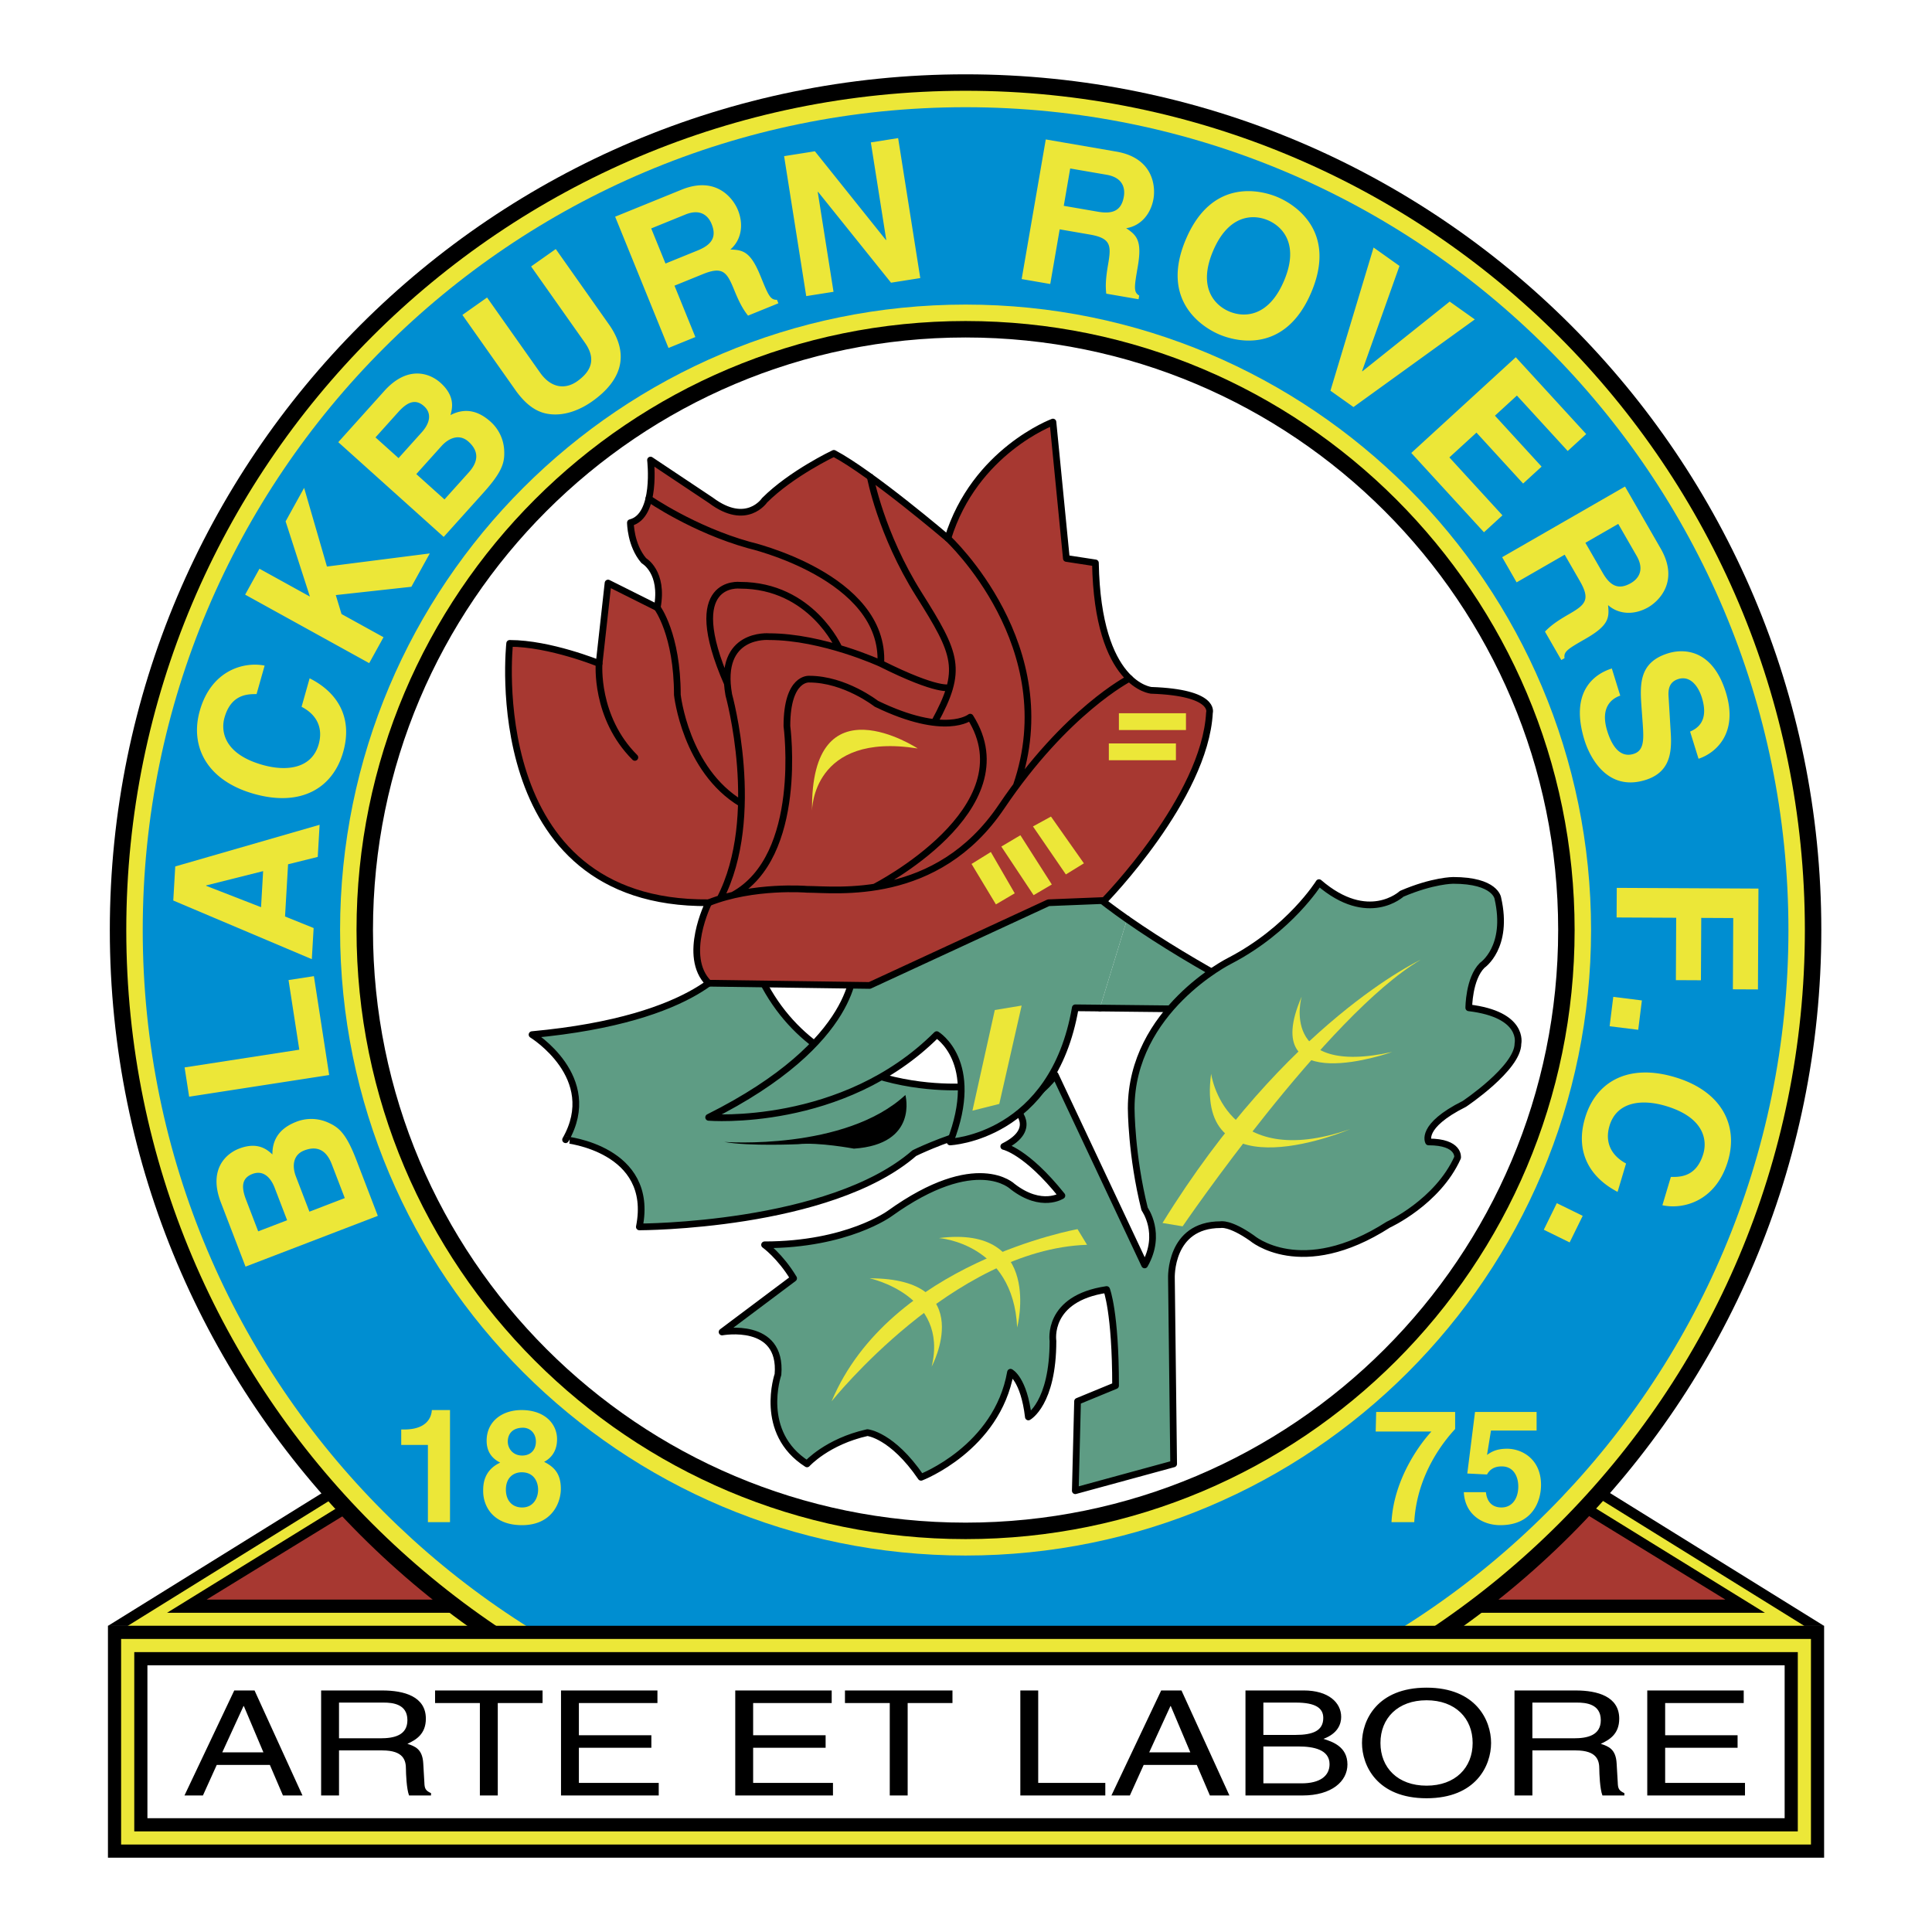 <?xml version="1.0" encoding="UTF-8"?> <svg xmlns="http://www.w3.org/2000/svg" width="2500" height="2500" viewBox="0 0 192.756 192.756"><path fill-rule="evenodd" clip-rule="evenodd" fill="#fff" d="M0 0h192.756v192.756H0V0z"></path><path fill-rule="evenodd" clip-rule="evenodd" d="M153.439 144.498l28.553 17.721H10.764l28.552-17.721h114.123z"></path><path fill-rule="evenodd" clip-rule="evenodd" fill="#ece738" d="M151.471 144.498l28.552 17.721H12.733l28.552-17.721h110.186z"></path><path fill-rule="evenodd" clip-rule="evenodd" d="M149.502 144.498l26.582 16.408H16.671l26.583-16.408h106.248z"></path><path fill-rule="evenodd" clip-rule="evenodd" fill="#a73831" d="M147.533 144.498l24.613 15.096H20.61l24.613-15.096h102.31z"></path><path d="M181.336 92.792c0 46.944-38.057 85-85.001 85-46.943 0-85.001-38.057-85.001-85 0-46.944 38.058-85 85.001-85 46.944 0 85.001 38.056 85.001 85z" fill-rule="evenodd" clip-rule="evenodd" fill="#fff"></path><path d="M181.713 92.792c0 23.575-9.557 44.92-25.008 60.37-15.451 15.451-36.795 25.008-60.371 25.008-23.575 0-44.919-9.557-60.37-25.008-15.451-15.451-25.007-36.795-25.007-60.37s9.556-44.919 25.007-60.37C51.416 16.972 72.76 7.415 96.334 7.415c23.576 0 44.919 9.556 60.371 25.007s25.008 36.796 25.008 60.37zm-26.254 0c0-16.328-6.619-31.108-17.316-41.807-10.699-10.698-25.48-17.315-41.808-17.315-16.327 0-31.108 6.618-41.807 17.315-10.698 10.699-17.316 25.48-17.316 41.807 0 16.329 6.617 31.108 17.315 41.807s25.479 17.314 41.807 17.314 31.111-6.615 41.808-17.314 17.317-25.478 17.317-41.807z"></path><path d="M180.072 92.792c0 23.122-9.373 44.057-24.527 59.209-15.152 15.154-36.088 24.527-59.21 24.527s-44.056-9.373-59.209-24.527c-15.154-15.152-24.527-36.088-24.527-59.209s9.373-44.056 24.527-59.21C52.279 18.429 73.212 9.056 96.334 9.056c23.123 0 44.056 9.373 59.21 24.526 15.155 15.155 24.528 36.088 24.528 59.21zm-22.972 0c0-16.78-6.801-31.972-17.797-42.967-10.996-10.995-26.188-17.796-42.968-17.796-16.78 0-31.972 6.801-42.967 17.796-10.995 10.996-17.797 26.187-17.797 42.967 0 16.78 6.801 31.971 17.796 42.967s26.187 17.797 42.967 17.797c16.781 0 31.972-6.801 42.968-17.797S157.1 109.572 157.1 92.792z" fill="#ece738"></path><path d="M178.432 92.792c0 22.668-9.189 43.194-24.047 58.049-14.857 14.857-35.381 24.047-58.05 24.047-22.669 0-43.193-9.189-58.049-24.047C23.429 135.984 14.24 115.46 14.24 92.792c0-22.669 9.189-43.193 24.046-58.05 14.857-14.856 35.38-24.046 58.049-24.046 22.669 0 43.193 9.189 58.05 24.046 14.857 14.858 24.047 35.382 24.047 58.05zm-19.692 0c0-17.233-6.984-32.835-18.277-44.127s-26.895-18.277-44.128-18.277-32.834 6.985-44.127 18.277C40.915 59.958 33.93 75.559 33.93 92.792c0 17.235 6.985 32.834 18.277 44.127 11.292 11.293 26.894 18.277 44.127 18.277 17.234 0 32.835-6.984 44.128-18.277s18.278-26.892 18.278-44.127z" fill="#008ed1"></path><path d="M30.871 120.889l-1.349-3.512c-.381-.992-.322-2.154.837-2.598 1.341-.516 2.225.029 2.741 1.371l1.3 3.383-3.529 1.356zm6.824.416l-2.146-5.588c-1.039-2.703-1.773-3.244-2.799-3.713a4.103 4.103 0 0 0-3.157-.096c-1.305.502-2.43 1.418-2.414 3.27-.488-.447-1.431-1.309-3.324-.58-1.36.521-3.065 2.125-1.822 5.361l2.464 6.414 13.198-5.068zm-11.935 1.547l-1.214-3.162c-.48-1.25-.446-2.148.639-2.564 1.047-.402 1.802.299 2.219 1.383l1.242 3.234-2.886 1.109zM29.861 104.729l-1.074-6.948 2.531-.39 1.524 9.865-13.972 2.162-.452-2.92 11.443-1.769zM20.569 88.379v-.04l5.684-1.426-.208 3.598-5.476-2.132zm7.869 3.058l.303-5.208 2.961-.735.185-3.205-14.402 4.156-.197 3.401 13.822 5.85.181-3.106-2.853-1.153zM25.597 69.25c-.879-.002-2.538 0-3.2 2.35-.385 1.365-.043 3.63 3.805 4.716 2.443.689 4.915.344 5.595-2.064.443-1.573-.138-2.923-1.708-3.734l.802-2.843c2.796 1.402 4.316 3.919 3.354 7.33-1.022 3.619-4.199 5.525-8.898 4.2-4.757-1.342-6.407-4.774-5.418-8.28 1.149-4.074 4.419-4.932 6.472-4.517l-.804 2.842zM38.263 63.576l-1.428 2.586-12.377-6.834 1.429-2.586 5.033 2.779-2.425-7.502 1.847-3.345 2.278 7.85 10.26-1.308-1.838 3.327-7.542.828.574 1.892 4.189 2.313zM41.534 47.299l2.514-2.796c.711-.791 1.774-1.267 2.696-.437 1.069.961.986 1.998.024 3.066l-2.423 2.695-2.811-2.528zm2.732 6.269l4.002-4.451c1.935-2.152 2.082-3.054 2.035-4.181a4.097 4.097 0 0 0-1.351-2.856c-1.04-.934-2.367-1.519-4.009-.665.176-.636.514-1.868-.994-3.223-1.084-.975-3.287-1.764-5.605.813l-4.594 5.11 10.516 9.453zm-6.803-9.928l2.264-2.52c.896-.996 1.712-1.374 2.576-.597.834.751.553 1.742-.224 2.606l-2.316 2.577-2.3-2.066zM60.75 32.362c2.145 3.041 1.231 5.638-1.681 7.692-1.062.75-2.82 1.605-4.656 1.189-1.128-.265-2.028-1.028-2.877-2.164l-5.403-7.659 2.461-1.737 5.291 7.497c1.135 1.609 2.568 1.659 3.695.864 1.656-1.169 1.764-2.45.777-3.85l-5.369-7.611 2.461-1.736 5.301 7.515zM66.396 26.293l-1.424-3.502 3.41-1.387c1.606-.652 2.331.244 2.612.936.528 1.296.035 2.07-1.388 2.648l-3.21 1.305zm.301 8.424l2.68-1.091-2.083-5.125 2.827-1.15c2.025-.823 2.417-.174 3.144 1.612.548 1.351.934 1.981 1.367 2.527l3.028-1.231-.141-.347c-.671.019-.865-.455-1.644-2.371-.995-2.445-1.741-2.609-3.01-2.646 1.118-.964 1.343-2.501.757-3.942-.459-1.13-2.144-3.443-5.628-2.026l-6.621 2.692 5.324 13.098zM86.884 14.209l2.723-.43 2.209 13.965-2.918.461-7.273-9.058-.039.007 1.575 9.959-2.723.43-2.208-13.964 3.072-.486 7.082 8.848.038-.006-1.538-9.726zM106.133 20.535l.641-3.726 3.631.626c1.707.295 1.85 1.438 1.721 2.177-.236 1.377-1.064 1.774-2.578 1.513l-3.415-.59zm-4.201 7.308l2.852.492.941-5.454 3.01.52c2.154.372 2.141 1.129 1.812 3.032-.246 1.436-.254 2.173-.174 2.866l3.221.557.064-.369c-.58-.34-.492-.844-.143-2.882.449-2.6-.1-3.135-1.156-3.836 1.457-.228 2.463-1.414 2.727-2.947.207-1.202.002-4.056-3.705-4.696l-7.043-1.215-2.406 13.932zM121.037 25.019c1.553-3.641 4.004-3.667 5.471-3.041s3.146 2.413 1.592 6.053c-1.551 3.641-4.002 3.667-5.469 3.041-1.469-.626-3.147-2.413-1.594-6.053zm-2.715-1.159c-2.605 6.104 1.607 8.778 3.328 9.511 1.721.734 6.564 1.922 9.168-4.182 2.602-6.104-1.607-8.778-3.328-9.511-1.722-.734-6.566-1.923-9.168 4.182zM144.635 30.089l2.506 1.78-12.106 8.743-2.297-1.631 4.305-14.286 2.584 1.837-3.732 10.488.033.023 8.707-6.954zM156.41 44.996l-5.068-5.532-2.192 2.009 4.655 5.082-1.844 1.689-4.654-5.082-2.702 2.474 5.293 5.78-1.843 1.688-7.25-7.913 10.425-9.551 7.026 7.667-1.846 1.689zM158.176 54.155l3.277-1.886 1.836 3.192c.863 1.501.074 2.342-.572 2.715-1.213.696-2.047.313-2.812-1.018l-1.729-3.003zm-8.305 1.437l1.443 2.509 4.795-2.759 1.523 2.646c1.09 1.895.5 2.37-1.172 3.332-1.264.727-1.836 1.192-2.318 1.697l1.629 2.833.324-.186c-.109-.664.334-.92 2.127-1.951 2.287-1.315 2.348-2.078 2.213-3.34 1.107.976 2.66.991 4.01.215 1.059-.609 3.119-2.591 1.246-5.851l-3.564-6.195-12.256 7.05zM161.652 69.404c-.746.253-2.059 1.072-1.295 3.536.416 1.335 1.197 2.722 2.625 2.278 1.055-.327 1.021-1.429.916-2.964l-.113-1.554c-.168-2.338-.332-4.597 2.639-5.519 1.506-.467 4.408-.482 5.766 3.9 1.285 4.138-1.078 6.087-2.727 6.62l-.842-2.708c.58-.263 1.939-.932 1.174-3.395-.332-1.073-1.125-2.229-2.348-1.85-1.051.327-1.01 1.263-.967 1.868l.213 3.542c.121 1.983-.105 3.909-2.531 4.663-4.061 1.26-5.705-2.766-6.07-3.951-1.531-4.927 1.045-6.655 2.721-7.174l.839 2.708zM161.289 91.536l.016-2.953 14.136.071-.05 10.061-2.5-.012.035-7.108-3.192-.016-.031 6.222-2.5-.012.031-6.223-5.945-.03zM160.592 102.389l.365-2.932 2.854.357-.366 2.93-2.853-.355zM166.703 117.42c.879.016 2.537.037 3.236-2.303.404-1.357.098-3.627-3.734-4.771-2.432-.729-4.906-.42-5.625 1.975-.467 1.566.094 2.926 1.652 3.762l-.846 2.83c-2.775-1.445-4.258-3.984-3.242-7.381 1.078-3.604 4.285-5.461 8.965-4.061 4.734 1.414 6.332 4.871 5.289 8.361-1.213 4.057-4.498 4.863-6.541 4.416l.846-2.828zM154.025 122.691l1.299-2.652 2.582 1.266-1.302 2.652-2.579-1.266zM40.03 142.619h.314c2.127 0 2.693-1.102 2.741-1.938h1.812v11.184h-2.205v-7.703H40.03v-1.543zM52.096 145.219c-.946 0-1.434-.725-1.434-1.387 0-.818.521-1.387 1.513-1.387.708 0 1.291.537 1.291 1.387 0 .805-.504 1.387-1.37 1.387zm3.859 3.322c0-1.447-.597-2.156-1.669-2.691.897-.475 1.292-1.293 1.292-2.254 0-1.543-1.229-2.914-3.544-2.914-1.954 0-3.482 1.15-3.482 3.055 0 1.041.473 1.748 1.355 2.189-1.701.789-1.701 2.271-1.701 2.836 0 1.529.993 3.404 3.875 3.404 2.961 0 3.874-2.205 3.874-3.625zm-2.268.096c0 .771-.441 1.764-1.591 1.764-1.008 0-1.623-.709-1.623-1.779 0-1.213.771-1.732 1.576-1.732 1.229-.001 1.638.96 1.638 1.747zM145.18 142.572c-1.072 1.164-3.814 4.473-4.08 9.293h-2.27c.236-4.473 3.041-8.033 3.984-9.041h-5.561l.049-1.953h7.877v1.701h.001zM148.361 145.156c.41-.285.912-.615 2-.615 1.496 0 3.387 1.039 3.387 3.607 0 1.527-.771 4.018-4.064 4.018-1.748 0-3.527-1.041-3.639-3.293h2.205c.096.914.582 1.527 1.559 1.527 1.057 0 1.67-.896 1.67-2.094 0-.992-.471-2.002-1.639-2.002-.297 0-1.053.016-1.479.805l-1.969-.096.771-6.143h6.143v1.857h-4.551l-.394 2.429z" fill-rule="evenodd" clip-rule="evenodd" fill="#ece738"></path><path fill-rule="evenodd" clip-rule="evenodd" d="M181.992 185.342H10.77v-23.137h171.222v23.137z"></path><path fill-rule="evenodd" clip-rule="evenodd" fill="#ece738" d="M180.68 184.029H12.083v-20.511H180.68v20.511z"></path><path fill-rule="evenodd" clip-rule="evenodd" d="M179.367 182.717H13.396v-17.885h165.971v17.885z"></path><path fill-rule="evenodd" clip-rule="evenodd" fill="#fff" d="M178.055 181.402H14.708v-15.257h163.347v15.257z"></path><path d="M22.177 174.83l2.117-4.613h.036l1.95 4.613h-4.103zm4.747 1.254l1.306 3.051h1.949l-4.782-10.477h-2.025l-4.967 10.477h1.841l1.38-3.051h5.298zM33.823 169.867h4.453c.882 0 2.371.133 2.371 1.752 0 1.547-1.379 1.811-2.686 1.811h-4.138v-3.563zm0 4.772h4.323c2.134 0 2.355 1.008 2.355 1.869 0 .395.057 1.984.313 2.627h2.189v-.235c-.552-.248-.645-.467-.663-1.049l-.11-1.898c-.074-1.461-.828-1.723-1.583-1.971.847-.393 1.841-.961 1.841-2.51 0-2.217-2.172-2.814-4.342-2.814h-6.107v10.477h1.785v-4.496h-.001zM43.407 168.658h10.725v1.254h-4.469v9.223h-1.786v-9.223h-4.47v-1.254zM65.722 179.135h-9.75v-10.477h9.621v1.254h-7.837v3.211h7.231v1.254h-7.231v3.502h7.966v1.256zM83.106 179.135h-9.75v-10.477h9.622v1.254h-7.837v3.211h7.231v1.254h-7.231v3.502h7.965v1.256zM84.302 168.658h10.726v1.254h-4.47v9.223h-1.786v-9.223h-4.47v-1.254zM103.582 177.879h6.695v1.256h-8.478v-10.477h1.783v9.221zM114.658 174.83l2.115-4.613h.037l1.949 4.613h-4.101zm4.746 1.254l1.307 3.051h1.949l-4.783-10.477h-2.025l-4.965 10.477h1.84l1.379-3.051h5.298zM126.047 169.867h3.236c1.986 0 2.74.557 2.74 1.533 0 1.283-1.049 1.693-2.76 1.693h-3.217v-3.226h.001zm-1.787 9.268h5.686c2.924 0 4.488-1.416 4.488-3.094 0-1.795-1.527-2.277-2.393-2.555 1.453-.539 1.768-1.502 1.768-2.188 0-1.432-1.27-2.641-3.734-2.641h-5.814v10.478h-.001zm1.787-4.889h3.512c1.455 0 3.09.293 3.09 1.766 0 1.166-.938 1.912-2.795 1.912h-3.807v-3.678zM146.926 173.896c0 2.467-1.729 4.26-4.598 4.26-2.871 0-4.6-1.793-4.6-4.26s1.729-4.26 4.6-4.26c2.869.001 4.598 1.794 4.598 4.26zm1.84 0c0-2.262-1.51-5.518-6.438-5.518-4.934 0-6.441 3.256-6.441 5.518s1.508 5.516 6.441 5.516c4.928 0 6.438-3.254 6.438-5.516zM152.887 169.867h4.451c.881 0 2.373.133 2.373 1.752 0 1.547-1.379 1.811-2.684 1.811h-4.141v-3.563h.001zm0 4.772h4.322c2.137 0 2.354 1.008 2.354 1.869 0 .395.057 1.984.312 2.627h2.189v-.235c-.551-.248-.643-.467-.66-1.049l-.111-1.898c-.074-1.461-.828-1.723-1.582-1.971.846-.393 1.84-.961 1.84-2.51 0-2.217-2.17-2.814-4.342-2.814h-6.107v10.477h1.785v-4.496zM174.098 179.135h-9.75v-10.477h9.623v1.254h-7.838v3.211h7.226v1.254h-7.226v3.502h7.965v1.256z" fill-rule="evenodd" clip-rule="evenodd"></path><path d="M63.788 122.408s18.961 0 27.435-7.361c0 0 2.678-1.338 6.024-2.23v-4.461s-16.508 2.006-22.083-12.49h-2.23s-2.901 5.797-19.853 7.359c0 0 6.915 4.24 3.346 10.484-.001 0 8.922.893 7.361 8.699z" fill-rule="evenodd" clip-rule="evenodd" fill="#5e9c84" stroke="#000" stroke-width=".669" stroke-linecap="round" stroke-linejoin="round" stroke-miterlimit="2.613"></path><path d="M112.453 91.701c7.043 4.926 15.572 9.071 15.572 9.071l-18.287-.197 2.715-8.874z" fill-rule="evenodd" clip-rule="evenodd" fill="#5e9c84"></path><path d="M112.453 91.701c7.043 4.926 15.572 9.071 15.572 9.071m0-.001l-18.287-.197" fill="none" stroke="#000" stroke-width=".669" stroke-linecap="round" stroke-linejoin="round" stroke-miterlimit="2.613"></path><path d="M107.283 148.729l9.812-2.676-.221-18.516s-.227-5.352 4.908-5.352c0 0 .893-.225 3.123 1.338 0 0 4.904 4.238 13.604-1.338 0 0 4.908-2.232 6.916-6.693 0 0 .223-1.561-2.9-1.561 0 0-.893-1.561 3.57-3.793 0 0 5.352-3.568 5.352-6.021 0 0 .67-2.9-4.906-3.568 0 0 0-2.898 1.338-4.237 0 0 2.678-1.786 1.561-6.693 0 0-.219-1.783-4.461-1.783 0 0-2.008 0-5.131 1.338 0 0-3.342 3.122-8.25-1.115 0 0-2.902 4.683-8.922 7.807 0 0-9.816 4.904-9.816 14.719 0 0 0 4.688 1.34 10.041 0 0 1.783 2.451 0 5.576l-8.924-18.961s-.893 1.561-4.016 3.344c0 0 2.455 2.01-1.115 3.795 0 0 2.23.445 5.801 4.906 0 0-2.008 1.34-4.906-.893 0 0-3.57-3.566-12.269 2.676 0 0-4.237 3.125-12.491 3.125 0 0 1.561 1.113 2.899 3.344l-7.138 5.354s6.024-1.113 5.578 4.24c0 0-2.007 5.797 2.899 8.922 0 0 2.006-2.23 6.024-3.123 0 0 2.451.221 5.351 4.459 0 0 7.585-2.896 8.925-10.482 0 0 1.336.668 1.783 4.461 0 0 2.453-1.336 2.453-7.584 0 0-.67-4.238 5.354-5.129 0 0 .893 2.23.893 9.59l-3.793 1.562-.225 8.921z" fill-rule="evenodd" clip-rule="evenodd" fill="#5e9c84" stroke="#000" stroke-width=".669" stroke-linecap="round" stroke-linejoin="round" stroke-miterlimit="2.613"></path><path d="M112.453 91.701c-2.621-1.834-5.039-3.774-6.734-5.65l-20.52 10.261s.669 7.583-14.497 15.167c0 0 13.384 1.111 22.752-8.254 0 0 4.461 2.678 1.338 10.707 0 0 10.26-.447 12.491-13.383l2.455.025 2.715-8.873z" fill-rule="evenodd" clip-rule="evenodd" fill="#5e9c84"></path><path d="M112.453 91.701c-2.621-1.834-5.039-3.774-6.734-5.65m0 0l-20.52 10.261m0 0s.669 7.583-14.497 15.167c0 0 13.384 1.111 22.752-8.254 0 0 4.461 2.678 1.338 10.707 0 0 10.26-.447 12.491-13.383m0 0l2.455.025" fill="none" stroke="#000" stroke-width=".669" stroke-linecap="round" stroke-linejoin="round" stroke-miterlimit="2.613"></path><path fill-rule="evenodd" clip-rule="evenodd" fill="#ece738" d="M99.252 100.771l2.678-.445-2.231 9.813-2.678.672 2.231-10.04zM107.506 122.633s-18.735 3.344-24.536 17.174c0 0 12.1-15.168 25.485-15.613l-.949-1.561z"></path><path d="M86.762 127.537s7.919 1.674 6.19 8.812c.001.001 4.739-8.812-6.19-8.812zM93.676 123.523s7.417.502 7.806 8.922c0 0 2.676-10.259-7.806-8.922zM115.982 122.018l2.008.334s14.387-21.078 23.756-26.599c0 0-13.385 6.19-25.764 26.265z" fill-rule="evenodd" clip-rule="evenodd" fill="#ece738"></path><path d="M120.834 107.127s1.338 9.871 13.887 5.521c0 0-15.561 6.694-13.887-5.521zM129.867 99.434s-2.342 8.029 9.035 5.52c0-.001-13.55 4.851-9.035-5.52z" fill-rule="evenodd" clip-rule="evenodd" fill="#ece738"></path><path d="M72.264 113.932s12.043.893 18.067-4.684c0 0 1.337 4.908-5.132 5.352 0 0-3.568-.668-5.574-.443 0-.001-4.908.222-7.361-.225z" fill-rule="evenodd" clip-rule="evenodd"></path><path d="M50.85 64.19s-2.901 26.098 19.853 25.876c0 0-2.677 5.352 0 8.03l16.06.223 17.845-8.252 5.576-.224s10.037-10.26 10.484-18.737c0 0 .668-2.008-5.801-2.23 0 0-5.354-.446-5.576-12.715l-2.9-.445-1.338-13.607s-7.807 2.899-10.485 11.6c0 0-7.583-6.469-11.375-8.477 0 0-4.239 2.007-6.914 4.685 0 0-1.785 2.677-5.354 0L64.902 45.9s.67 5.577-2.006 6.245c0 0 0 2.231 1.338 3.794 0 0 2.008 1.114 1.338 4.683l-4.908-2.453-.892 8.029s-4.907-2.008-8.922-2.008z" fill-rule="evenodd" clip-rule="evenodd" fill="#a73831" stroke="#000" stroke-width=".669" stroke-linecap="round" stroke-linejoin="round" stroke-miterlimit="2.613"></path><path d="M59.772 66.198s-.447 5.354 3.569 9.369m2.231-14.946s2.007 2.677 2.007 8.7c0 0 .806 7.498 6.382 10.843m38.727-12.484s-6.297 3.203-12.764 12.794c-6.469 9.592-16.509 8.253-19.407 8.253 0 0-5.355-.446-9.814 1.338m23.865-36.357s11.643 10.795 6.825 24.691M87.269 88.503s15.331-7.807 9.53-16.952c0 0-2.454 2.008-9.367-1.338 0 0-3.125-2.454-6.693-2.454 0 0-2.229-.222-2.229 4.684 0 0 1.741 12.992-5.376 16.868M86.83 47.59s1.048 5.671 4.838 11.694c3.793 6.022 4.439 7.523 1.551 12.795m1.537-3.491s-1.079.509-6.878-2.391c0 0-5.8-2.677-11.153-2.677 0 0-5.131-.446-4.014 5.8 0 0 3.374 12.145-.878 20.349M83.715 64.68s-2.751-6.288-9.89-6.288c0 0-5.856-.677-1.255 9.81m-7.836-18.451s4.406 3.063 9.983 4.624c0 0 13.608 3.124 13.161 11.822" fill="none" stroke="#000" stroke-width=".669" stroke-linecap="round" stroke-linejoin="round" stroke-miterlimit="2.613"></path><path fill-rule="evenodd" clip-rule="evenodd" fill="#ece738" d="M96.931 86.197l2.432 4.035 1.877-1.107-2.385-4.121-1.924 1.193zM99.902 84.46l3.221 4.852 1.816-1.067-3.134-4.913-1.903 1.128zM103.059 82.453l3.283 4.789 1.799-1.108-3.284-4.664-1.798.983zM117.322 75.846h-6.693v-1.675h6.693v1.675zM118.324 72.834h-6.691v-1.672h6.691v1.672zM81.018 80.864s0-7.863 10.54-6.189c0-.001-10.707-7.028-10.54 6.189z"></path></svg> 